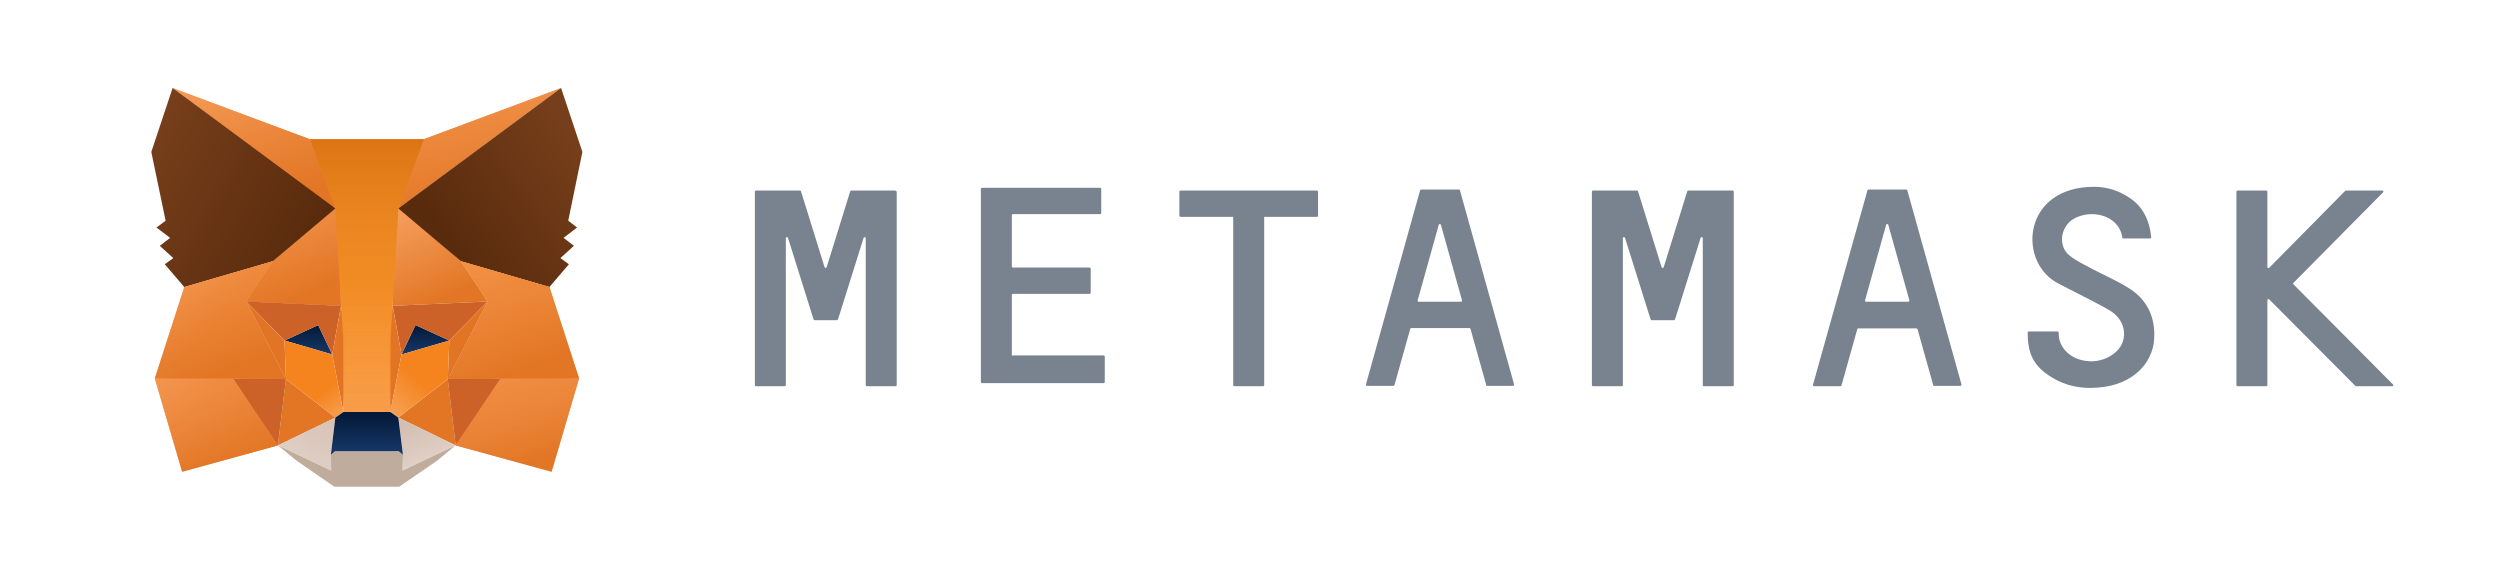 <svg xmlns="http://www.w3.org/2000/svg" width="261" height="60" viewBox="0 0 261 60" fill="none"><g clip-path="url(#clip0_3207_21127)"><g clip-path="url(#clip1_3207_21127)"><path d="M58.577 9.184L40.995 22.194L44.264 14.527L58.577 9.184Z" fill="url(#paint0_linear_3207_21127)"></path><path d="M58.577 9.184L40.995 22.194L44.264 14.527L58.577 9.184Z" fill="url(#paint1_linear_3207_21127)"></path><path d="M18.021 9.184L35.447 22.315L32.334 14.527L18.021 9.184Z" fill="url(#paint2_linear_3207_21127)"></path><path d="M18.021 9.184L35.447 22.315L32.334 14.527L18.021 9.184Z" fill="url(#paint3_linear_3207_21127)"></path><path d="M52.247 39.349L47.569 46.496L57.586 49.254L60.456 39.506L52.247 39.349Z" fill="url(#paint4_linear_3207_21127)"></path><path d="M52.247 39.349L47.569 46.496L57.586 49.254L60.456 39.506L52.247 39.349Z" fill="url(#paint5_linear_3207_21127)"></path><path d="M16.161 39.506L19.013 49.254L29.013 46.496L24.352 39.349L16.161 39.506Z" fill="url(#paint6_linear_3207_21127)"></path><path d="M16.161 39.506L19.013 49.254L29.013 46.496L24.352 39.349L16.161 39.506Z" fill="url(#paint7_linear_3207_21127)"></path><path d="M28.473 27.276L25.691 31.474L35.604 31.925L35.273 21.257L28.473 27.276Z" fill="url(#paint8_linear_3207_21127)"></path><path d="M28.473 27.276L25.691 31.474L35.604 31.925L35.273 21.257L28.473 27.276Z" fill="url(#paint9_linear_3207_21127)"></path><path d="M48.125 27.277L41.221 21.136L40.995 31.925L50.908 31.474L48.125 27.277Z" fill="url(#paint10_linear_3207_21127)"></path><path d="M29.012 46.496L35.012 43.6L29.847 39.575L29.012 46.496Z" fill="#E27625"></path><path d="M41.585 43.6L47.567 46.496L46.75 39.575L41.585 43.6Z" fill="#E27625"></path><path d="M47.567 46.496L41.585 43.599L42.072 47.485L42.02 49.133L47.567 46.496Z" fill="url(#paint11_linear_3207_21127)"></path><path d="M29.012 46.496L34.578 49.133L34.543 47.485L35.012 43.599L29.012 46.496Z" fill="url(#paint12_radial_3207_21127)"></path><path d="M34.682 37.007L29.708 35.55L33.221 33.937L34.682 37.007Z" fill="url(#paint13_linear_3207_21127)"></path><path d="M41.918 37.007L43.379 33.937L46.909 35.55L41.918 37.007Z" fill="url(#paint14_linear_3207_21127)"></path><path d="M29.012 46.496L29.881 39.349L24.351 39.506L29.012 46.496Z" fill="#CC6228"></path><path d="M46.715 39.349L47.568 46.496L52.246 39.506L46.715 39.349Z" fill="#CC6228"></path><path d="M50.908 31.474L40.995 31.925L41.917 37.007L43.377 33.937L46.908 35.55L50.908 31.474Z" fill="#CC6228"></path><path d="M29.708 35.55L33.221 33.937L34.682 37.007L35.604 31.925L25.691 31.474L29.708 35.55Z" fill="#CC6228"></path><path d="M25.691 31.474L29.847 39.575L29.708 35.55L25.691 31.474Z" fill="#E27525"></path><path d="M46.908 35.55L46.752 39.575L50.908 31.474L46.908 35.55Z" fill="#E27525"></path><path d="M35.604 31.925L34.682 37.008L35.848 43.01L36.108 35.1L35.604 31.925Z" fill="#E27525"></path><path d="M40.993 31.925L40.506 35.083L40.749 43.01L41.915 37.008L40.993 31.925Z" fill="#E27525"></path><path d="M41.915 37.008L40.75 43.009L41.585 43.599L46.75 39.575L46.907 35.55L41.915 37.008Z" fill="url(#paint15_linear_3207_21127)"></path><path d="M29.708 35.55L29.847 39.575L35.012 43.599L35.847 43.009L34.682 37.008L29.708 35.55Z" fill="url(#paint16_linear_3207_21127)"></path><path d="M42.021 49.133L42.073 47.485L41.621 47.103L34.978 47.103L34.543 47.485L34.578 49.133L29.012 46.496L30.96 48.092L34.908 50.815L41.673 50.815L45.638 48.092L47.569 46.496L42.021 49.133Z" fill="#C0AC9D"></path><path d="M41.584 43.6L40.749 43.01L35.845 43.01L35.01 43.6L34.541 47.485L34.975 47.104L41.619 47.104L42.071 47.485L41.584 43.6Z" fill="url(#paint17_linear_3207_21127)"></path><path d="M59.324 23.044L60.802 15.863L58.576 9.184L41.585 21.76L48.124 27.276L57.359 29.965L59.393 27.589L58.507 26.947L59.915 25.663L58.837 24.831L60.246 23.755L59.324 23.044Z" fill="url(#paint18_linear_3207_21127)"></path><path d="M15.795 15.863L17.29 23.044L16.334 23.756L17.76 24.831L16.682 25.664L18.09 26.947L17.203 27.589L19.238 29.966L28.473 27.277L35.012 21.761L18.021 9.185L15.795 15.863Z" fill="url(#paint19_linear_3207_21127)"></path><path d="M57.36 29.965L48.126 27.277L50.908 31.474L46.752 39.575L52.247 39.506L60.456 39.506L57.36 29.965Z" fill="url(#paint20_radial_3207_21127)"></path><path d="M57.36 29.965L48.126 27.277L50.908 31.474L46.752 39.575L52.247 39.506L60.456 39.506L57.36 29.965Z" fill="url(#paint21_linear_3207_21127)"></path><path d="M28.474 27.277L19.239 29.965L16.161 39.506L24.352 39.506L29.847 39.575L25.691 31.474L28.474 27.277Z" fill="url(#paint22_radial_3207_21127)"></path><path d="M28.474 27.277L19.239 29.965L16.161 39.506L24.352 39.506L29.847 39.575L25.691 31.474L28.474 27.277Z" fill="url(#paint23_linear_3207_21127)"></path><path d="M40.997 31.926L41.588 21.761L44.267 14.527L32.336 14.527L35.014 21.761L35.606 31.926L35.832 35.117L35.849 43.01L40.754 43.01L40.771 35.117L40.997 31.926Z" fill="url(#paint24_linear_3207_21127)"></path><path d="M40.997 31.926L41.588 21.761L44.267 14.527L32.336 14.527L35.014 21.761L35.606 31.926L35.832 35.117L35.849 43.01L40.754 43.01L40.771 35.117L40.997 31.926Z" fill="url(#paint25_linear_3207_21127)" fill-opacity="0.6"></path></g></g><path d="M222.345 30.143C221.132 29.357 219.773 28.786 218.487 28.107C217.641 27.643 216.759 27.25 216.061 26.679C214.849 25.714 215.106 23.786 216.355 22.929C218.193 21.75 221.243 22.393 221.573 24.821C221.573 24.857 221.61 24.893 221.684 24.893H224.477C224.55 24.893 224.587 24.857 224.587 24.786C224.44 23.107 223.778 21.714 222.566 20.821C221.39 19.964 220.067 19.5 218.634 19.5C211.284 19.5 210.623 27.036 214.591 29.429C215.032 29.714 218.928 31.607 220.287 32.429C221.647 33.25 222.088 34.75 221.5 35.964C220.949 37.036 219.552 37.786 218.156 37.714C216.612 37.643 215.437 36.821 215.032 35.571C214.959 35.357 214.922 34.893 214.922 34.714C214.922 34.679 214.885 34.607 214.812 34.607H211.798C211.762 34.607 211.688 34.643 211.688 34.714C211.688 36.821 212.239 38 213.709 39.071C215.106 40.071 216.612 40.5 218.193 40.5C222.308 40.5 224.44 38.25 224.844 35.893C225.138 33.571 224.44 31.5 222.345 30.143Z" fill="#78838F"></path><path d="M93.433 19.893H88.877C88.84 19.893 88.803 19.929 88.766 19.964L86.304 27.893C86.267 28 86.121 28 86.084 27.893L83.622 19.964C83.622 19.929 83.585 19.893 83.511 19.893H78.918C78.881 19.893 78.808 19.929 78.808 20V40.214C78.808 40.25 78.844 40.321 78.918 40.321H81.931C81.968 40.321 82.041 40.286 82.041 40.214V24.857C82.041 24.75 82.225 24.714 82.262 24.821L84.761 32.786L84.945 33.357C84.945 33.393 84.981 33.429 85.055 33.429H87.37C87.407 33.429 87.443 33.393 87.48 33.357L87.664 32.786L90.163 24.821C90.2 24.714 90.383 24.75 90.383 24.857V40.214C90.383 40.25 90.42 40.321 90.493 40.321H93.507C93.543 40.321 93.617 40.286 93.617 40.214V20C93.544 19.929 93.507 19.893 93.433 19.893Z" fill="#78838F"></path><path d="M176.263 19.893C176.226 19.893 176.19 19.929 176.153 19.964L173.691 27.893C173.654 28 173.507 28 173.47 27.893L171.008 19.964C171.008 19.929 170.971 19.893 170.898 19.893H166.305C166.268 19.893 166.194 19.929 166.194 20V40.214C166.194 40.25 166.231 40.321 166.305 40.321H169.318C169.355 40.321 169.428 40.286 169.428 40.214V24.857C169.428 24.75 169.612 24.714 169.649 24.821L172.147 32.786L172.331 33.357C172.331 33.393 172.368 33.429 172.441 33.429H174.757C174.793 33.429 174.83 33.393 174.867 33.357L175.051 32.786L177.549 24.821C177.586 24.714 177.77 24.75 177.77 24.857V40.214C177.77 40.25 177.807 40.321 177.88 40.321H180.893C180.93 40.321 181.004 40.286 181.004 40.214V20C181.004 19.964 180.967 19.893 180.893 19.893H176.263Z" fill="#78838F"></path><path d="M137.457 19.893H123.236C123.199 19.893 123.126 19.929 123.126 20V22.536C123.126 22.571 123.162 22.643 123.236 22.643H128.748V40.214C128.748 40.25 128.785 40.321 128.858 40.321H131.872C131.908 40.321 131.982 40.286 131.982 40.214V22.643H137.494C137.531 22.643 137.604 22.607 137.604 22.536V20C137.568 19.929 137.531 19.893 137.457 19.893Z" fill="#78838F"></path><path d="M148.004 31.357L150.209 23.464C150.246 23.357 150.393 23.357 150.429 23.464L152.634 31.357C152.634 31.429 152.598 31.5 152.524 31.5H148.114C148.041 31.5 147.967 31.429 148.004 31.357ZM155.207 40.286H157.963C158.036 40.286 158.073 40.214 158.073 40.143L152.414 19.857C152.414 19.821 152.377 19.786 152.304 19.786H148.372C148.335 19.786 148.298 19.821 148.261 19.857L142.602 40.143C142.602 40.214 142.639 40.286 142.712 40.286H145.468C145.505 40.286 145.542 40.25 145.579 40.214L147.232 34.321C147.232 34.286 147.269 34.25 147.343 34.25H153.406C153.443 34.25 153.479 34.286 153.516 34.321L155.17 40.214C155.096 40.25 155.17 40.286 155.207 40.286Z" fill="#78838F"></path><path d="M194.711 31.357L196.916 23.464C196.952 23.357 197.099 23.357 197.136 23.464L199.341 31.357C199.341 31.429 199.304 31.5 199.231 31.5H194.821C194.747 31.5 194.674 31.429 194.711 31.357ZM201.913 40.286H204.669C204.743 40.286 204.78 40.214 204.78 40.143L199.12 19.857C199.12 19.821 199.084 19.786 199.01 19.786H195.078C195.041 19.786 195.005 19.821 194.968 19.857L189.272 40.179C189.272 40.25 189.309 40.321 189.382 40.321H192.138C192.175 40.321 192.212 40.286 192.249 40.25L193.902 34.357C193.902 34.321 193.939 34.286 194.012 34.286H200.076C200.113 34.286 200.149 34.321 200.186 34.357L201.84 40.25C201.803 40.25 201.84 40.286 201.913 40.286Z" fill="#78838F"></path><path d="M105.636 37.071V30.786C105.636 30.75 105.673 30.678 105.747 30.678H113.758C113.794 30.678 113.868 30.643 113.868 30.571V28.036C113.868 28 113.831 27.928 113.758 27.928H105.747C105.71 27.928 105.636 27.893 105.636 27.821V22.464C105.636 22.428 105.673 22.357 105.747 22.357H114.86C114.897 22.357 114.97 22.321 114.97 22.25V19.714C114.97 19.678 114.934 19.607 114.86 19.607H102.513C102.476 19.607 102.403 19.643 102.403 19.714V39.893C102.403 39.928 102.439 40 102.513 40H115.228C115.264 40 115.338 39.964 115.338 39.893V37.214C115.338 37.178 115.301 37.107 115.228 37.107H105.71C105.673 37.178 105.636 37.143 105.636 37.071Z" fill="#78838F"></path><path d="M249.833 40.143L239.433 29.679C239.396 29.643 239.396 29.571 239.433 29.536L248.804 20.071C248.877 20 248.804 19.893 248.73 19.893H244.908C244.872 19.893 244.872 19.893 244.835 19.929L236.897 27.964C236.824 28.036 236.714 27.964 236.714 27.893V20C236.714 19.964 236.677 19.893 236.603 19.893H233.59C233.553 19.893 233.48 19.929 233.48 20V40.214C233.48 40.25 233.517 40.321 233.59 40.321H236.603C236.64 40.321 236.714 40.286 236.714 40.214V31.321C236.714 31.25 236.824 31.179 236.897 31.25L245.901 40.286C245.901 40.286 245.937 40.321 245.974 40.321H249.796C249.833 40.321 249.906 40.179 249.833 40.143Z" fill="#78838F"></path><defs><linearGradient id="paint0_linear_3207_21127" x1="43.193" y1="21.282" x2="65.788" y2="-1.669" gradientUnits="userSpaceOnUse"><stop stop-color="#E17726"></stop><stop offset="1" stop-color="#E17726" stop-opacity="0"></stop></linearGradient><linearGradient id="paint1_linear_3207_21127" x1="49.943" y1="21.374" x2="43.995" y2="2.219" gradientUnits="userSpaceOnUse"><stop stop-color="#E27625"></stop><stop offset="1" stop-color="#FCA15C" stop-opacity="0.83"></stop></linearGradient><linearGradient id="paint2_linear_3207_21127" x1="37.146" y1="22.35" x2="14.907" y2="-0.957" gradientUnits="userSpaceOnUse"><stop stop-color="#E27625"></stop><stop offset="1" stop-color="#E27625" stop-opacity="0"></stop></linearGradient><linearGradient id="paint3_linear_3207_21127" x1="26.889" y1="21.488" x2="20.795" y2="2.217" gradientUnits="userSpaceOnUse"><stop stop-color="#E27625"></stop><stop offset="1" stop-color="#FCA15C" stop-opacity="0.83"></stop></linearGradient><linearGradient id="paint4_linear_3207_21127" x1="45.329" y1="39.429" x2="57.965" y2="57.443" gradientUnits="userSpaceOnUse"><stop offset="0.256" stop-color="#E27625"></stop><stop offset="1" stop-color="#E27625" stop-opacity="0"></stop></linearGradient><linearGradient id="paint5_linear_3207_21127" x1="54.127" y1="48.63" x2="49.456" y2="34.147" gradientUnits="userSpaceOnUse"><stop stop-color="#E27625"></stop><stop offset="1" stop-color="#FCA15C" stop-opacity="0.83"></stop></linearGradient><linearGradient id="paint6_linear_3207_21127" x1="30.027" y1="39.429" x2="13.659" y2="54.374" gradientUnits="userSpaceOnUse"><stop offset="0.247" stop-color="#E27625"></stop><stop offset="1" stop-color="#E27625" stop-opacity="0"></stop></linearGradient><linearGradient id="paint7_linear_3207_21127" x1="22.701" y1="48.63" x2="18.019" y2="34.155" gradientUnits="userSpaceOnUse"><stop stop-color="#E27625"></stop><stop offset="1" stop-color="#FCA15C" stop-opacity="0.83"></stop></linearGradient><linearGradient id="paint8_linear_3207_21127" x1="27.537" y1="30.178" x2="46.573" y2="14.521" gradientUnits="userSpaceOnUse"><stop stop-color="#E27625"></stop><stop offset="1" stop-color="#E27625" stop-opacity="0"></stop></linearGradient><linearGradient id="paint9_linear_3207_21127" x1="30.735" y1="31.253" x2="24.275" y2="16.949" gradientUnits="userSpaceOnUse"><stop stop-color="#E27625"></stop><stop offset="1" stop-color="#FCA15C" stop-opacity="0.83"></stop></linearGradient><linearGradient id="paint10_linear_3207_21127" x1="46.04" y1="31.246" x2="39.457" y2="16.835" gradientUnits="userSpaceOnUse"><stop stop-color="#E27625"></stop><stop offset="1" stop-color="#FCA15C" stop-opacity="0.83"></stop></linearGradient><linearGradient id="paint11_linear_3207_21127" x1="44.576" y1="43.599" x2="51.018" y2="58.009" gradientUnits="userSpaceOnUse"><stop stop-color="#D5BFB2"></stop><stop offset="1" stop-color="#D5BFB2" stop-opacity="0"></stop></linearGradient><radialGradient id="paint12_radial_3207_21127" cx="0" cy="0" r="1" gradientUnits="userSpaceOnUse" gradientTransform="translate(34.948 42.397) rotate(116.98) scale(28.339 30.727)"><stop stop-color="#D5BFB2"></stop><stop offset="1" stop-color="#D5BFB2" stop-opacity="0"></stop></radialGradient><linearGradient id="paint13_linear_3207_21127" x1="32.195" y1="33.937" x2="32.195" y2="37.007" gradientUnits="userSpaceOnUse"><stop stop-color="#041836"></stop><stop offset="1" stop-color="#17396B"></stop></linearGradient><linearGradient id="paint14_linear_3207_21127" x1="44.414" y1="33.937" x2="44.414" y2="37.007" gradientUnits="userSpaceOnUse"><stop stop-color="#041836"></stop><stop offset="1" stop-color="#17396B"></stop></linearGradient><linearGradient id="paint15_linear_3207_21127" x1="46.216" y1="35.515" x2="30.382" y2="53.662" gradientUnits="userSpaceOnUse"><stop offset="0.2" stop-color="#F5841F"></stop><stop offset="1" stop-color="#F5841F" stop-opacity="0"></stop></linearGradient><linearGradient id="paint16_linear_3207_21127" x1="29.672" y1="35.515" x2="42.304" y2="52.061" gradientUnits="userSpaceOnUse"><stop offset="0.328" stop-color="#F5841F"></stop><stop offset="1" stop-color="#F5841F" stop-opacity="0"></stop></linearGradient><linearGradient id="paint17_linear_3207_21127" x1="38.306" y1="43.01" x2="38.306" y2="47.485" gradientUnits="userSpaceOnUse"><stop stop-color="#041836"></stop><stop offset="1" stop-color="#17396B"></stop></linearGradient><linearGradient id="paint18_linear_3207_21127" x1="47.129" y1="25.526" x2="60.737" y2="16.116" gradientUnits="userSpaceOnUse"><stop stop-color="#592B0D"></stop><stop offset="1" stop-color="#763E1A"></stop></linearGradient><linearGradient id="paint19_linear_3207_21127" x1="33.666" y1="22.631" x2="16.728" y2="13.511" gradientUnits="userSpaceOnUse"><stop stop-color="#592B0D"></stop><stop offset="1" stop-color="#763E1A"></stop></linearGradient><radialGradient id="paint20_radial_3207_21127" cx="0" cy="0" r="1" gradientUnits="userSpaceOnUse" gradientTransform="translate(49.931 32.678) rotate(11.689) scale(19.822 22.088)"><stop offset="0.264" stop-color="#F5841F"></stop><stop offset="1" stop-color="#F5841F" stop-opacity="0"></stop></radialGradient><linearGradient id="paint21_linear_3207_21127" x1="53.726" y1="38.8" x2="47.177" y2="21.413" gradientUnits="userSpaceOnUse"><stop stop-color="#E27625"></stop><stop offset="1" stop-color="#FCA15C" stop-opacity="0.83"></stop></linearGradient><radialGradient id="paint22_radial_3207_21127" cx="0" cy="0" r="1" gradientUnits="userSpaceOnUse" gradientTransform="translate(31.273 39.429) rotate(-159.818) scale(35.067 39.025)"><stop offset="0.3" stop-color="#F5841F"></stop><stop offset="0.567" stop-color="#F5841F" stop-opacity="0"></stop></radialGradient><linearGradient id="paint23_linear_3207_21127" x1="23.126" y1="38.8" x2="16.571" y2="21.418" gradientUnits="userSpaceOnUse"><stop stop-color="#E27625"></stop><stop offset="1" stop-color="#FCA15C" stop-opacity="0.83"></stop></linearGradient><linearGradient id="paint24_linear_3207_21127" x1="38.212" y1="14.521" x2="38.212" y2="71.809" gradientUnits="userSpaceOnUse"><stop offset="0.268" stop-color="#F5841F"></stop><stop offset="1" stop-color="#FFC796" stop-opacity="0.89"></stop></linearGradient><linearGradient id="paint25_linear_3207_21127" x1="38.282" y1="43.01" x2="38.282" y2="14.511" gradientUnits="userSpaceOnUse"><stop stop-color="#FFCF52" stop-opacity="0"></stop><stop offset="1" stop-color="#CB690B"></stop></linearGradient><clipPath id="clip0_3207_21127"><rect width="55.018" height="55" fill="white" transform="translate(10.79 2.5)"></rect></clipPath><clipPath id="clip1_3207_21127"><rect width="54.009" height="54.009" fill="white" transform="translate(11.294 2.996)"></rect></clipPath></defs></svg>